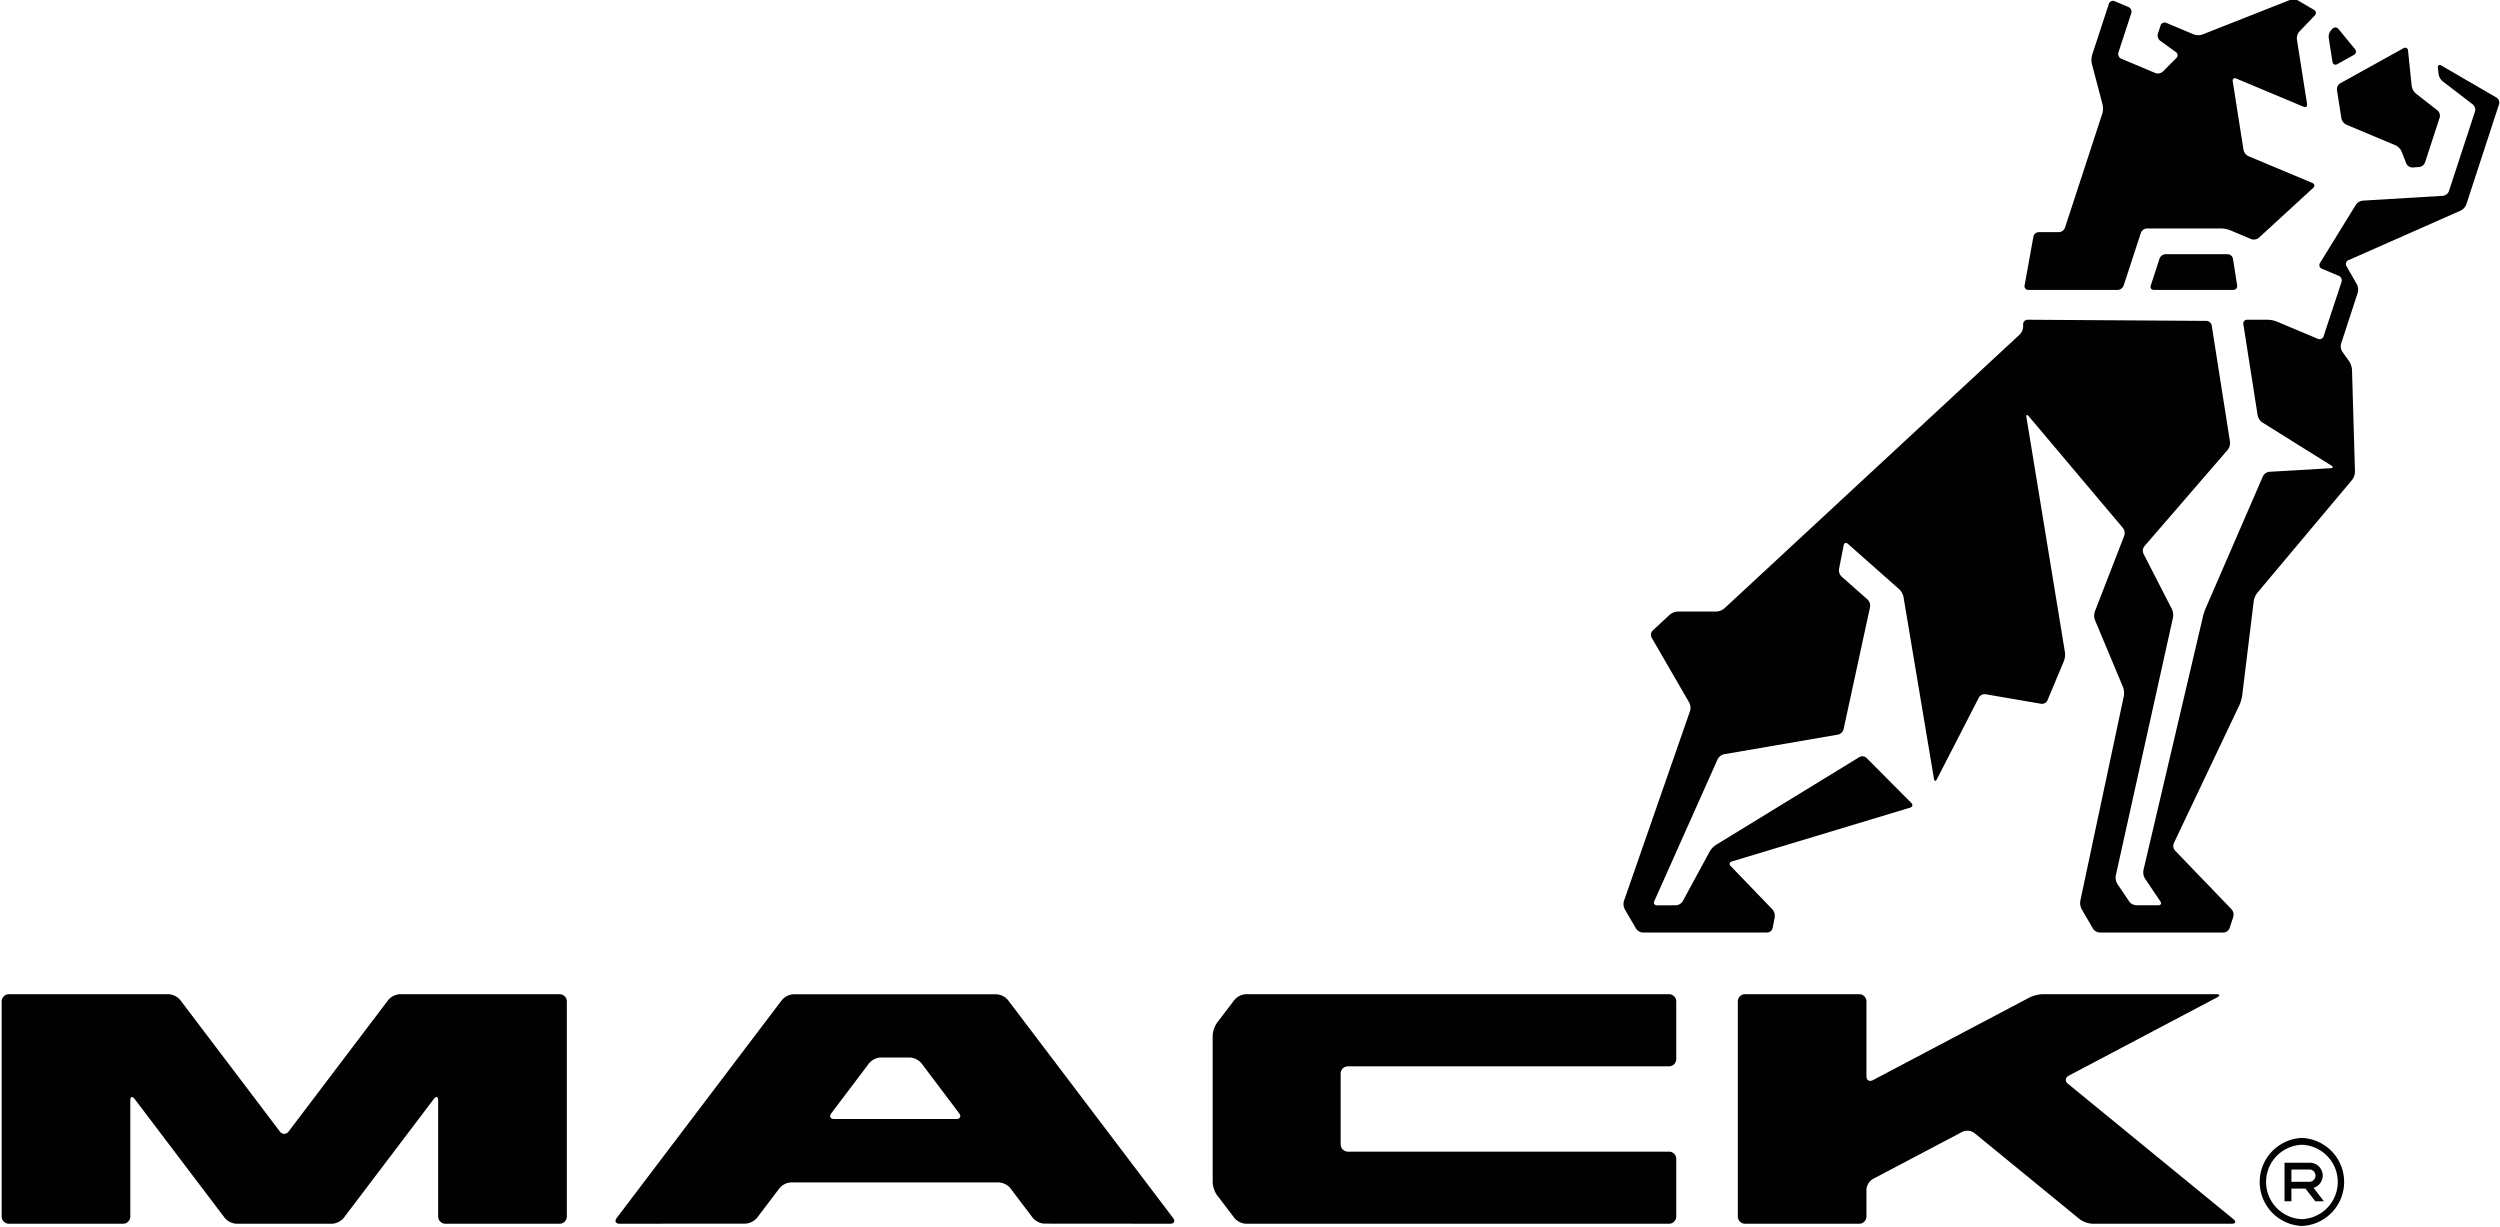 <?xml version="1.0" encoding="UTF-8"?> <svg xmlns="http://www.w3.org/2000/svg" viewBox="-0.027 0.022 97.124 47.705" width="2500" height="1227"> <switch> <g fill="#010101"> <path d="M90.242 45.73a.503.503 0 0 0-.504-.502h-.981v1.498h.267v-.491h.549l.378.491h.336l-.401-.521a.504.504 0 0 0 .356-.475m-1.218.239v-.477h.714a.239.239 0 0 1 0 .477z"></path> <path d="M89.433 44.264a1.713 1.713 0 0 0 0 3.423 1.713 1.713 0 0 0 0-3.423m0 3.158a1.447 1.447 0 0 1 0-2.892 1.447 1.447 0 0 1 0 2.892M21.692 38.676h-6.208a.644.644 0 0 0-.452.224l-3.875 5.114c-.093.122-.248.122-.34 0L6.942 38.9a.644.644 0 0 0-.452-.224H.284a.283.283 0 0 0-.284.282v8.361c0 .155.127.281.284.281H4.72a.281.281 0 0 0 .282-.281V42.81c0-.156.078-.181.17-.059l3.505 4.626a.645.645 0 0 0 .455.223h3.711a.647.647 0 0 0 .454-.223l3.504-4.626c.093-.122.17-.097.17.059v4.509c0 .155.127.281.283.281h4.438a.282.282 0 0 0 .282-.281v-8.361a.282.282 0 0 0-.282-.282M64.826 38.676H48.379a.638.638 0 0 0-.451.224l-.672.884a.966.966 0 0 0-.172.506v5.695c0 .156.077.384.172.508l.672.882a.63.63 0 0 0 .451.225h16.447a.283.283 0 0 0 .282-.283v-2.238a.282.282 0 0 0-.282-.282H52.342a.284.284 0 0 1-.282-.283v-2.753c0-.155.128-.281.282-.281h12.484a.284.284 0 0 0 .282-.283v-2.239a.283.283 0 0 0-.282-.282M80.335 42.157c-.12-.098-.108-.239.03-.312l5.76-3.04c.139-.072.125-.13-.031-.13h-6.722c-.156 0-.395.058-.533.13l-6.088 3.213c-.136.072-.249.003-.249-.152v-2.91a.282.282 0 0 0-.282-.281h-4.437a.282.282 0 0 0-.282.281v8.361c0 .157.127.283.282.283h4.437a.283.283 0 0 0 .282-.283v-1.041a.52.52 0 0 1 .249-.414l3.482-1.837a.463.463 0 0 1 .466.048l4.091 3.348a.929.929 0 0 0 .501.179h5.412c.155 0 .185-.081.065-.179zM39.125 38.904a.643.643 0 0 0-.452-.225h-7.886a.645.645 0 0 0-.452.225l-6.421 8.471c-.093.124-.043.225.112.225l4.888-.004a.65.65 0 0 0 .453-.223l.876-1.155a.637.637 0 0 1 .452-.225h8.07a.64.64 0 0 1 .452.225l.874 1.155c.095.121.3.223.454.223l4.887.004c.155 0 .207-.101.112-.225zm-2.013 4.624h-4.74c-.155 0-.205-.103-.113-.226l1.465-1.939a.638.638 0 0 1 .452-.226h1.132c.157 0 .359.102.454.226l1.462 1.939c.095.123.043.226-.112.226M78.798 11.294h3.471a.262.262 0 0 0 .233-.17l.67-2.049a.265.265 0 0 1 .236-.17h2.889c.099 0 .254.031.345.068l.819.345c.09.037.225.015.297-.052l2.113-1.94c.073-.066.057-.152-.033-.191l-2.484-1.041a.356.356 0 0 1-.192-.246l-.419-2.666c-.014-.096.047-.144.137-.107l2.616 1.097c.09.039.152-.01.137-.108l-.395-2.509a.41.41 0 0 1 .096-.306l.599-.626c.068-.07.054-.169-.03-.218l-.616-.36a.42.42 0 0 0-.322-.023l-3.404 1.343a.51.51 0 0 1-.332-.005L84.158.91a.163.163 0 0 0-.22.102l-.105.319c-.03.094.01.217.088.274l.611.441a.148.148 0 0 1 .019.232l-.523.525a.293.293 0 0 1-.292.059l-1.329-.559a.198.198 0 0 1-.109-.239l.501-1.529a.197.197 0 0 0-.108-.239l-.543-.229a.164.164 0 0 0-.22.101l-.652 1.991a.711.711 0 0 0-.01.343l.418 1.591a.724.724 0 0 1-.011.343L80.22 8.877a.263.263 0 0 1-.235.17h-.783a.22.22 0 0 0-.209.177l-.342 1.894a.145.145 0 0 0 .147.176M90.806 2.518l.647-.361a.143.143 0 0 0 .043-.225l-.641-.781a.155.155 0 0 0-.238-.009l-.045.047a.398.398 0 0 0-.097.306l.146.932c.016.097.098.138.185.091M90.795 3.525l.173 1.098a.349.349 0 0 0 .192.246l1.916.804c.09.039.195.146.231.237l.183.467a.264.264 0 0 0 .243.156l.252-.016a.283.283 0 0 0 .235-.18l.568-1.742a.273.273 0 0 0-.084-.28l-.845-.66a.493.493 0 0 1-.158-.288l-.142-1.38c-.011-.097-.089-.138-.176-.091l-2.46 1.365a.275.275 0 0 0-.128.264"></path> <path d="M96.999 3.817L94.854 2.57c-.084-.051-.145-.01-.135.088l.026.24a.477.477 0 0 0 .162.287l1.167.896a.268.268 0 0 1 .087.279l-1.013 3.095a.282.282 0 0 1-.233.18l-3.114.187a.383.383 0 0 0-.272.163l-1.394 2.263a.15.15 0 0 0 .073.222l.656.275c.092.038.14.146.109.239l-.698 2.112a.164.164 0 0 1-.222.099l-1.6-.672a1.098 1.098 0 0 0-.344-.07h-.802a.148.148 0 0 0-.151.177l.556 3.543a.46.46 0 0 0 .18.272l2.684 1.677c.083.052.071.099-.027.104l-2.382.139a.318.318 0 0 0-.25.174l-2.218 5.114c-.04.089-.091.241-.113.337l-2.315 9.865a.471.471 0 0 0 .059.322l.6.893c.055.082.019.149-.08.149h-.856a.374.374 0 0 1-.277-.149l-.46-.684a.485.485 0 0 1-.061-.322l2.224-10.03a.573.573 0 0 0-.044-.334l-1.102-2.148a.282.282 0 0 1 .035-.294l3.238-3.747a.433.433 0 0 0 .09-.312l-.711-4.523a.22.22 0 0 0-.207-.178l-6.946-.045a.177.177 0 0 0-.179.177v.096a.465.465 0 0 1-.13.3L66.976 23.678a.527.527 0 0 1-.31.121h-1.502a.523.523 0 0 0-.309.122l-.662.614a.236.236 0 0 0-.043.277l1.463 2.528a.45.45 0 0 1 .031.324l-2.57 7.386a.445.445 0 0 0 .032.324l.437.75a.346.346 0 0 0 .269.155h4.83a.227.227 0 0 0 .212-.175l.082-.421a.383.383 0 0 0-.089-.303l-1.622-1.686c-.069-.07-.048-.152.047-.18l6.931-2.092c.093-.03.114-.109.045-.179l-1.742-1.753a.237.237 0 0 0-.279-.033l-5.579 3.416a.782.782 0 0 0-.238.251l-1.051 1.938a.332.332 0 0 1-.264.157l-.736.002c-.098 0-.146-.074-.105-.165l2.463-5.517a.379.379 0 0 1 .25-.193l4.431-.763a.288.288 0 0 0 .214-.204l1.03-4.754a.343.343 0 0 0-.096-.293l-1.011-.894a.346.346 0 0 1-.099-.294l.18-.919c.018-.097.093-.123.167-.057l1.995 1.765a.591.591 0 0 1 .164.294l1.185 7.076c.017.096.067.105.112.017l1.634-3.178a.26.26 0 0 1 .257-.129l2.165.372a.236.236 0 0 0 .245-.135l.639-1.525a.732.732 0 0 0 .041-.341l-1.498-9.143c-.016-.096.022-.114.087-.039l3.665 4.347a.328.328 0 0 1 .051.302l-1.143 2.946a.517.517 0 0 0 .004.332l1.093 2.61c.037.09.051.243.031.34l-1.693 7.966a.53.53 0 0 0 .054.329l.437.75c.049.085.17.155.267.155h4.809a.266.266 0 0 0 .236-.17l.144-.437a.324.324 0 0 0-.067-.298l-2.196-2.281a.28.28 0 0 1-.047-.291l2.556-5.383c.041-.089.087-.242.099-.34l.451-3.691a.714.714 0 0 1 .137-.315l3.689-4.396a.564.564 0 0 0 .11-.316l-.116-3.97a.732.732 0 0 0-.11-.324l-.265-.37a.395.395 0 0 1-.048-.316l.646-1.978a.468.468 0 0 0-.032-.325l-.407-.711a.16.16 0 0 1 .075-.228l4.366-1.929a.459.459 0 0 0 .22-.243l1.272-3.891a.23.23 0 0 0-.098-.259"></path> <path d="M86.546 9.905h-2.413a.263.263 0 0 0-.235.17l-.342 1.049c-.032.094.023.17.122.17h3.086c.098 0 .168-.08.151-.177l-.163-1.035a.217.217 0 0 0-.206-.177"></path> </g> </switch> </svg> 
